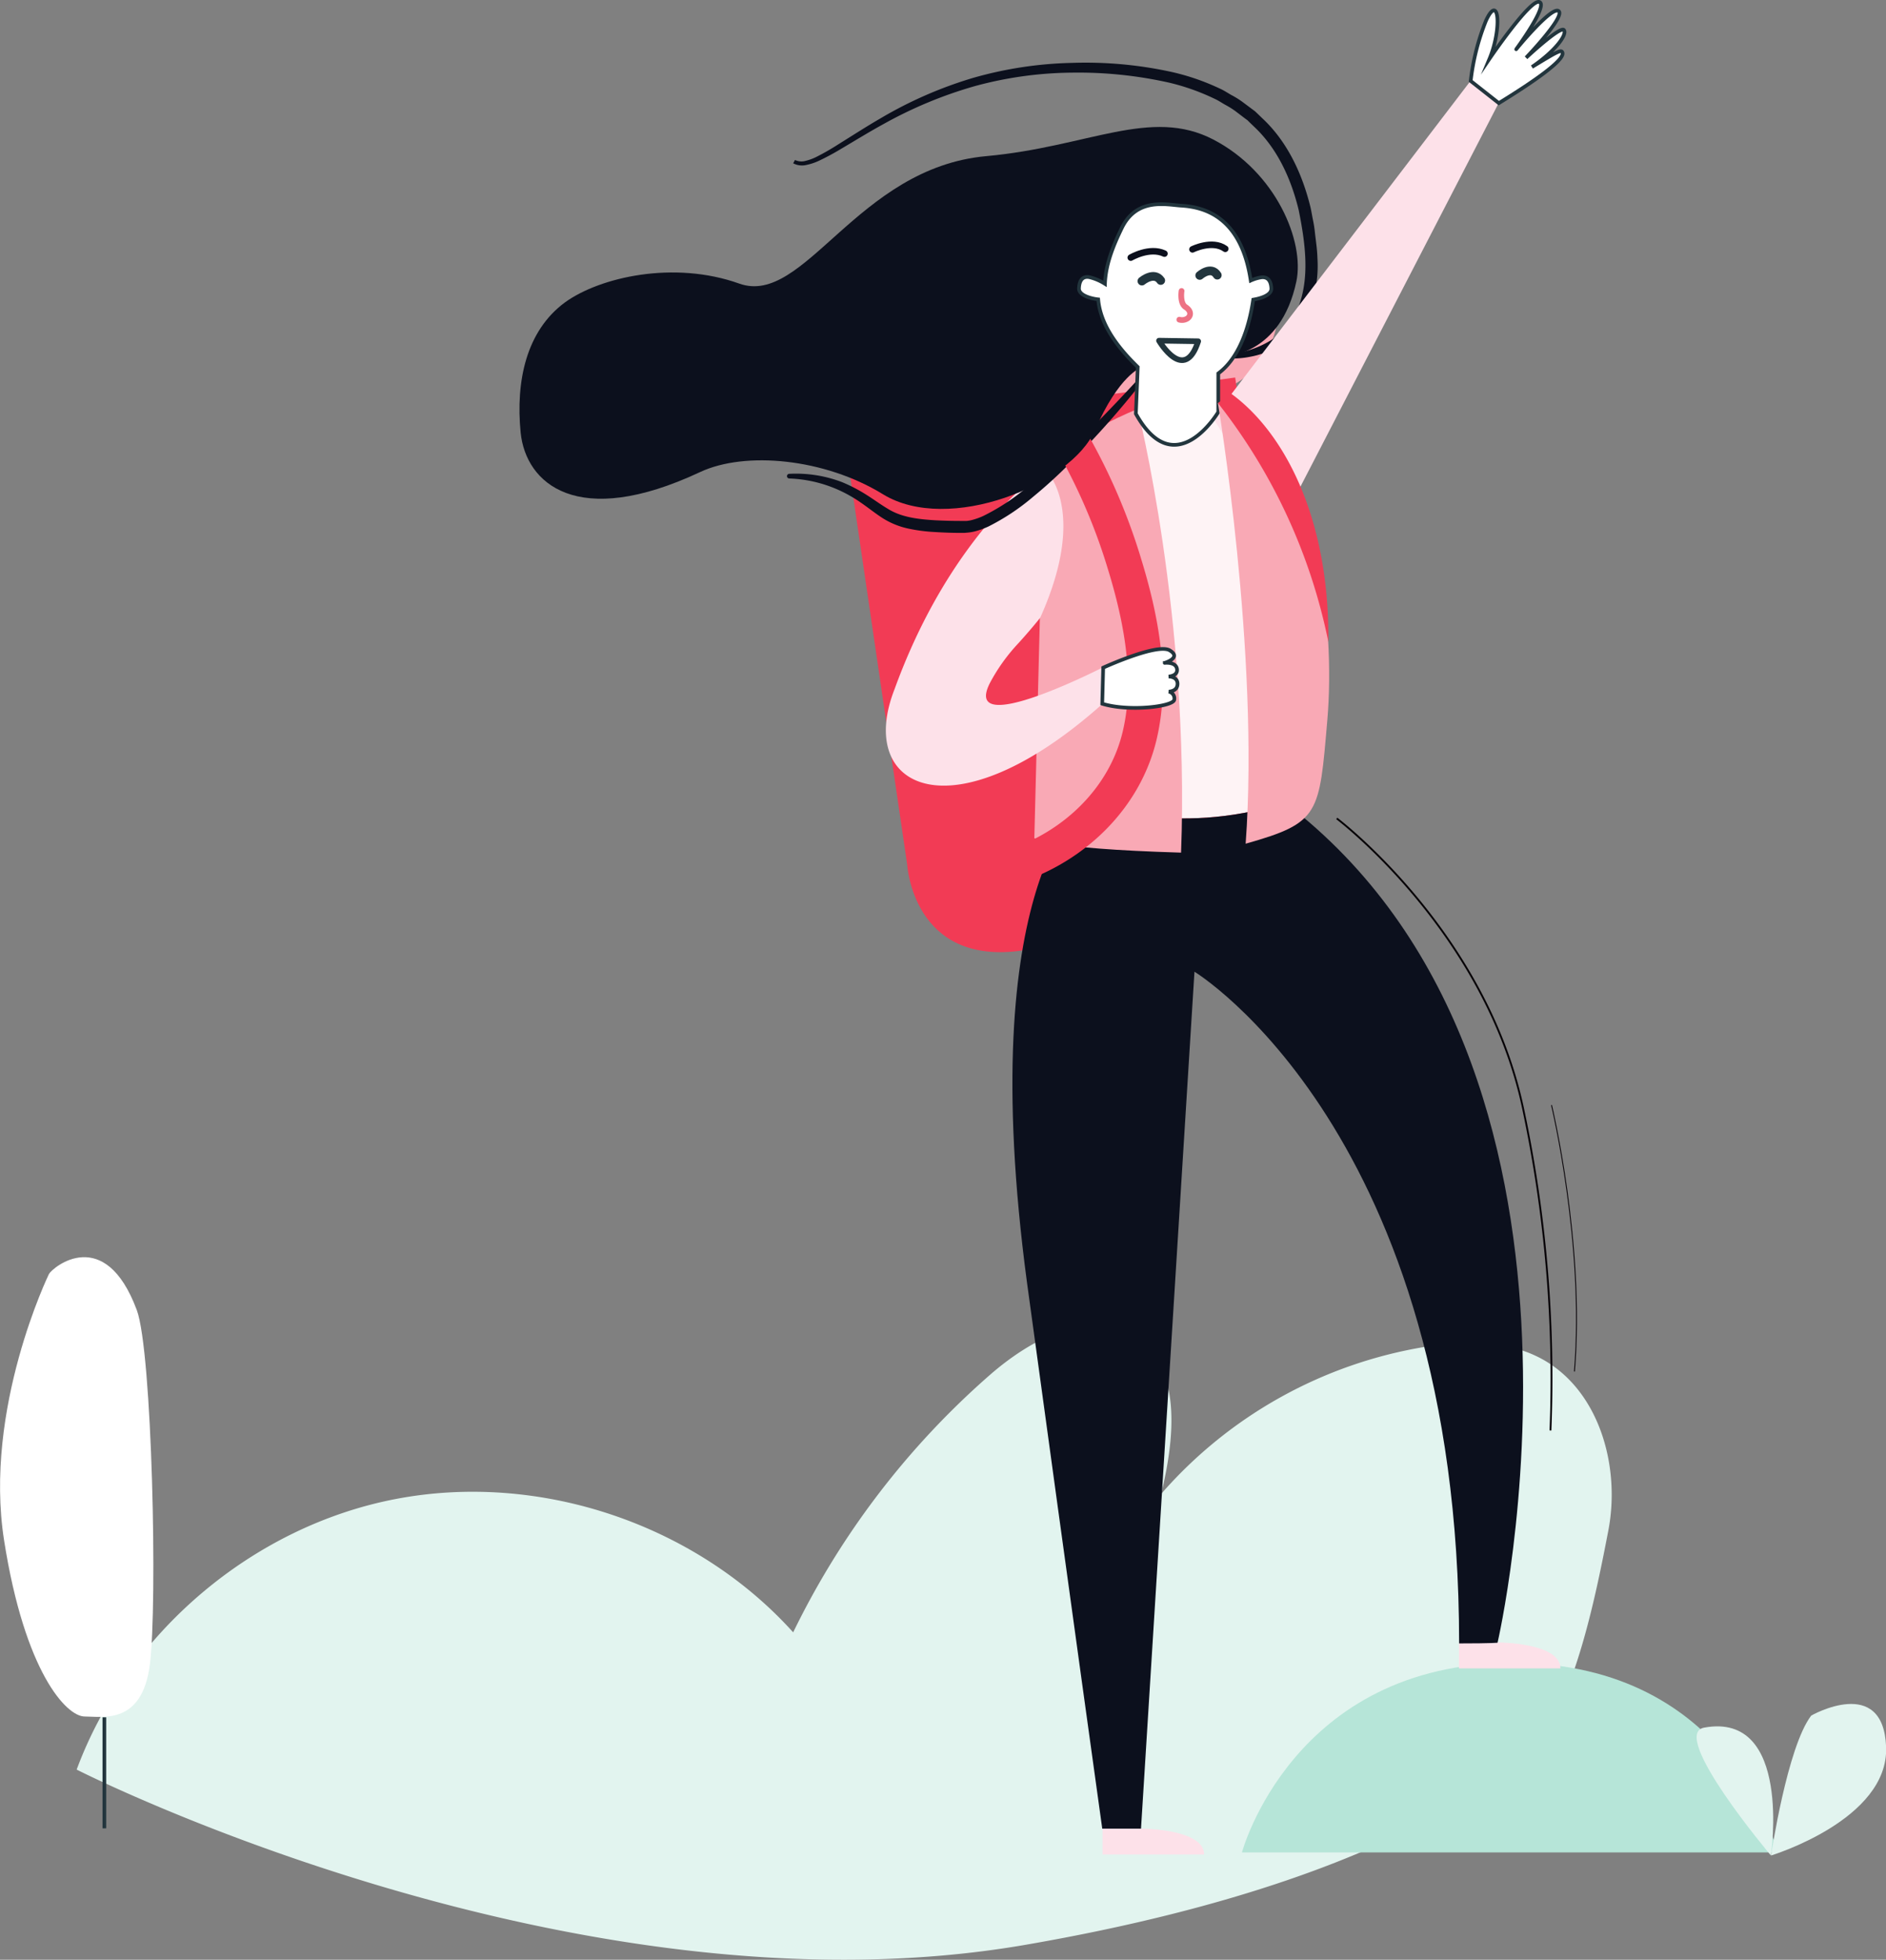 <svg xmlns="http://www.w3.org/2000/svg" viewBox="0 0 340.5 353.67"><rect x="0" y="0" width="340.5" height="353.67" fill="#808080" stroke="none"/><defs><style>.cls-1{fill:#e2f4ef;}.cls-2{fill:#b6e5d8;}.cls-3{fill:#f9a9b5;}.cls-4{fill:#f23b55;}.cls-5{fill:#fde1e9;}.cls-6{fill:#fef3f5;}.cls-7{fill:#0c101d;}.cls-8{fill:#e189a9;}.cls-11,.cls-12,.cls-14,.cls-15,.cls-16,.cls-18,.cls-9{fill:none;}.cls-9{stroke:#f23b55;stroke-width:6.28px;}.cls-10,.cls-15,.cls-16,.cls-18,.cls-9{stroke-miterlimit:10;}.cls-10,.cls-13,.cls-17{fill:#fff;}.cls-10,.cls-12,.cls-14,.cls-18{stroke:#22353d;}.cls-10,.cls-18{stroke-width:0.66px;}.cls-11{stroke:#ed7284;stroke-width:1.03px;}.cls-11,.cls-12,.cls-13,.cls-14{stroke-linecap:round;stroke-linejoin:round;}.cls-12{stroke-width:1.02px;}.cls-13{stroke:#0c101d;stroke-width:1.18px;}.cls-14{stroke-width:1.57px;}.cls-15,.cls-16{stroke:#050005;}.cls-15{stroke-width:0.33px;}.cls-16{stroke-width:0.16px;}</style></defs><title>pricing-show</title><g id="Capa_2" data-name="Capa 2"><g id="Capa_1-2" data-name="Capa 1"><path class="cls-1" d="M279.44,312.27c5.67-10,8.66-24.22,10.93-36.06s-1.8-25.81-12.56-31.26c-6.2-3.13-13.55-3-20.41-1.91a80.62,80.62,0,0,0-47.77,26.57c2.48-10.08,3.84-23.13-5-28.56-8.2-5-18.69.77-25.94,7.1a147,147,0,0,0-35.49,46.43c-17.63-19.57-45.79-29-71.66-24.08S23,294.65,13.84,319.35c0,0,89.77,45.7,171.3,31.62C262.13,337.69,279.44,312.27,279.44,312.27Z"/><path class="cls-2" d="M224.22,334.3s9.18-34.2,48.93-34.2,47.75,34.2,47.75,34.2Z"/><path class="cls-3" d="M217.42,71.24,158.6,79.86a15.67,15.67,0,0,1-17.71-13.18h0A15.65,15.65,0,0,1,154.07,49l58.83-8.63a15.65,15.65,0,0,1,17.7,13.18h0A15.66,15.66,0,0,1,217.42,71.24Z"/><path class="cls-4" d="M234.37,145.67,223,68.13l-35.36,4.76-35.24,5.59L163.78,156s1,18.42,20.85,15.52L201.74,169l17.11-2.51C238.65,163.62,234.37,145.67,234.37,145.67Z"/><path class="cls-5" d="M270.34,296.4s11.38,0,11.38,4.68H263.4V296.4Z"/><path class="cls-5" d="M206,330s11.39,0,11.39,4.67H199.06V330Z"/><path class="cls-6" d="M232,144.84s10.24-47-1-61.47c-16.7-16.83-28.48-9.81-40.12-.26s4.93,61.73,4.93,61.73S211.92,151.27,232,144.84Z"/><path class="cls-7" d="M232,144.84c-20.05,6.43-36.15,0-36.15,0S175.73,159,185.42,231.5C193.35,289.5,199,330,199,330H206l9.65-154.64s47.78,29,47.78,121.22c6.13,0,6.94-.13,6.94-.13S294.59,192.61,232,144.84Z"/><path class="cls-8" d="M211.18,64.36s-19.51.4-15.58-23.34S227,23.51,224.81,46.61"/><path class="cls-3" d="M205.39,73.82s9.45,37.53,7.84,80.05c-24.84-.73-26.49-2.63-26.49-2.63l1-39.77s5.94-16,.72-27C195,77.74,205.39,73.82,205.39,73.82Z"/><path class="cls-5" d="M199.67,120.16s-26.42,13.63-20.9,3a33.29,33.29,0,0,1,5.12-7.11q2-2.2,3.9-4.55c9-20,.71-27,.71-27-8.73,7-19.62,19.56-27,39.88-7.06,18,10.49,26.76,37.53,2.66Z"/><path class="cls-7" d="M206.1,69.06a158.8,158.8,0,0,1-12.55,14.15,87.29,87.29,0,0,1-7,6.42A40.5,40.5,0,0,1,178.48,95a14.45,14.45,0,0,1-2.39.87,8,8,0,0,1-1.31.24l-.69.06c-.22,0-.4,0-.6,0-1.59,0-3.18-.06-4.77-.16a29.9,29.9,0,0,1-4.83-.64,14.23,14.23,0,0,1-4.64-1.93c-1.38-.9-2.59-1.89-3.86-2.75a24.72,24.72,0,0,0-4-2.27,23.8,23.8,0,0,0-8.89-2.07h0a.42.42,0,0,1,0-.84A23.25,23.25,0,0,1,152,87a28.44,28.44,0,0,1,4.32,2.23c1.36.85,2.64,1.8,3.92,2.56,2.49,1.57,5.49,1.91,8.58,2.1q2.31.12,4.65.12h.57l.49,0a6,6,0,0,0,1-.18,12.41,12.41,0,0,0,2-.72,38.8,38.8,0,0,0,7.67-5c2.41-1.95,4.75-4,7-6.14,4.55-4.28,8.91-8.79,13.15-13.4h0a.42.42,0,0,1,.59,0A.42.42,0,0,1,206.1,69.06Z"/><path class="cls-7" d="M221.21,63.92a17.23,17.23,0,0,0,8.21-2.49,12.77,12.77,0,0,0,3.13-2.77,13.51,13.51,0,0,0,2-3.63c1.92-5.32,1.06-11.42-.08-17.11-1.37-5.65-3.85-11.13-8.09-15.09l-.78-.75-.38-.38-.44-.32-1.72-1.31a15.77,15.77,0,0,0-1.84-1.15c-.63-.35-1.23-.77-1.89-1.07a40.4,40.4,0,0,0-8.24-2.93,75,75,0,0,0-17.59-1.81A68.78,68.78,0,0,0,176,15.54a77.14,77.14,0,0,0-16.42,6.81c-2.62,1.43-5.16,3-7.74,4.52a43.78,43.78,0,0,1-4,2.15,10.16,10.16,0,0,1-2.22.74,3.43,3.43,0,0,1-2.42-.29l.33-.6a2.71,2.71,0,0,0,1.95.15,9.07,9.07,0,0,0,2-.75,43.45,43.45,0,0,0,3.85-2.21c2.54-1.58,5.06-3.21,7.67-4.72a74.81,74.81,0,0,1,16.57-7.25,70.21,70.21,0,0,1,17.93-2.74A72.54,72.54,0,0,1,211.59,13a41.73,41.73,0,0,1,8.67,3c.7.31,1.35.75,2,1.12a16.65,16.65,0,0,1,2,1.23l1.86,1.39.47.35.42.4.84.81c4.6,4.26,7.29,10.16,8.74,16.08.17.74.29,1.5.44,2.25A21.75,21.75,0,0,1,237.4,42c.17,1.52.41,3,.45,4.57a22,22,0,0,1-1.4,9.25,13.61,13.61,0,0,1-6.25,7,15.12,15.12,0,0,1-4.42,1.55,16.13,16.13,0,0,1-4.6.27Z"/><path class="cls-9" d="M192.66,78.2A106.3,106.3,0,0,1,203,101.71c3,9.74,5.16,20.7,2.78,30.92-2.67,11.47-11.94,20.24-23,23.79"/><polygon class="cls-5" points="217.94 73.7 221.73 71.88 265.48 14.61 270.56 18.62 231.1 94.95 217.94 73.7"/><path class="cls-7" d="M221.19,64.26s10,0,12.86-13.48c1.52-7.22-3.7-19.73-15-25.6s-22.55,1.32-41,3c-23.38,2.11-32.79,27.21-44.58,23S108.32,50,102,54.57c-7,5.15-8.92,14.22-8,23.52.94,9.12,10.16,17.52,32.4,7.1,8.14-3.81,22.47-2.47,33,4,11.86,7.28,34-1.69,38.3-11.59s8.32-11.28,8.32-11.28Z"/><path class="cls-10" d="M229.53,52.07c-.07-1.69-.92-2.17-1.92-2a7.52,7.52,0,0,0-1.8.56c-1.72-11.54-8.38-13.27-12.59-13.52-2.61-.16-7.95-1.51-10.67,4-1.53,3.14-2.94,6.56-3.06,10.11a9.45,9.45,0,0,0-2.78-1.19c-1-.21-1.84.27-1.91,2-.06,1.37,2.51,1.9,3.47,2,.38,4.42,3.31,8.48,7.14,12.2l-.34,8.44c7.12,12.8,14.88-.31,14.88-.31V67.39c3.65-2.69,5.53-8,6.31-13.31C227.34,53.9,229.58,53.35,229.53,52.07Z"/><path class="cls-10" d="M211.17,117.36c-2.25-1.33-12,3.13-12,3.13L199,127c4.83,1.48,12.8.52,13-.71a1.25,1.25,0,0,0-1-1.48s1.57,0,1.59-1.38-1.62-1.34-1.62-1.34,1.73-.06,1.52-1.38-2.22-1.08-2.22-1.08S213.42,118.7,211.17,117.36Z"/><path class="cls-10" d="M282.05,9.41c-.24-.48-1.05,0-5.47,2.68,4.27-2.91,6.4-5.88,5.77-6.67s-6.83,5-6.83,5S282.63,3,281.4,2s-7.67,6.89-7.67,6.89S279.55,1,277.93.36s-9,10.22-9,10.22c2.21-5.29,1.74-12-.64-6.87a41.56,41.56,0,0,0-2.77,10.9l5.08,4C282.53,11.28,282.27,9.86,282.05,9.41Z"/><path class="cls-3" d="M221.73,71.88l-1.84.88s7.54,45.16,5,79.5c13.43-3.8,13.28-5.26,14.75-22.35S238.06,82.78,221.73,71.88Z"/><path class="cls-4" d="M222.21,71l-2.32,1.74a102.52,102.52,0,0,1,19.93,43.1C240.05,93.16,231.63,77.78,222.21,71Z"/><path class="cls-11" d="M213.32,52.51s-.35,2.21.72,2.9,1,1.59.34,2.06a1.8,1.8,0,0,1-1.46.22"/><path class="cls-12" d="M209.25,61.48s4.58,7.85,7.07.11Z"/><path class="cls-13" d="M215.29,45s3.57-1.78,5.92-.1"/><path class="cls-13" d="M204.15,46.49s3.39-2,6.08-.72"/><path class="cls-14" d="M206.16,50.73s2.2-1.84,3.4-.11"/><path class="cls-14" d="M216.6,49.71s2.05-1.82,3.17-.05"/><path class="cls-15" d="M241.34,147.7S268.22,168,275,200.15a233.67,233.67,0,0,1,4.92,58"/><path class="cls-16" d="M280.11,199.43s6.05,25.08,4.14,48.08"/><path class="cls-1" d="M319.72,334.85S301.28,313,307.65,311.78C323.61,308.84,319.72,334.85,319.72,334.85Z"/><path class="cls-1" d="M327,309.6c-4.35,5.68-7.25,25.25-7.25,25.25s21.25-6.44,20.77-19.56S327,309.6,327,309.6Z"/><path class="cls-17" d="M8.84,229.91S-3,254.2.74,278,12,309.77,15.3,309.77s10.34,1.53,11.75-9.34.42-56.57-2.35-64C18.92,220.9,9.53,228.68,8.84,229.91Z"/><line class="cls-18" x1="18.84" y1="309.91" x2="18.84" y2="329.95"/></g></g></svg>